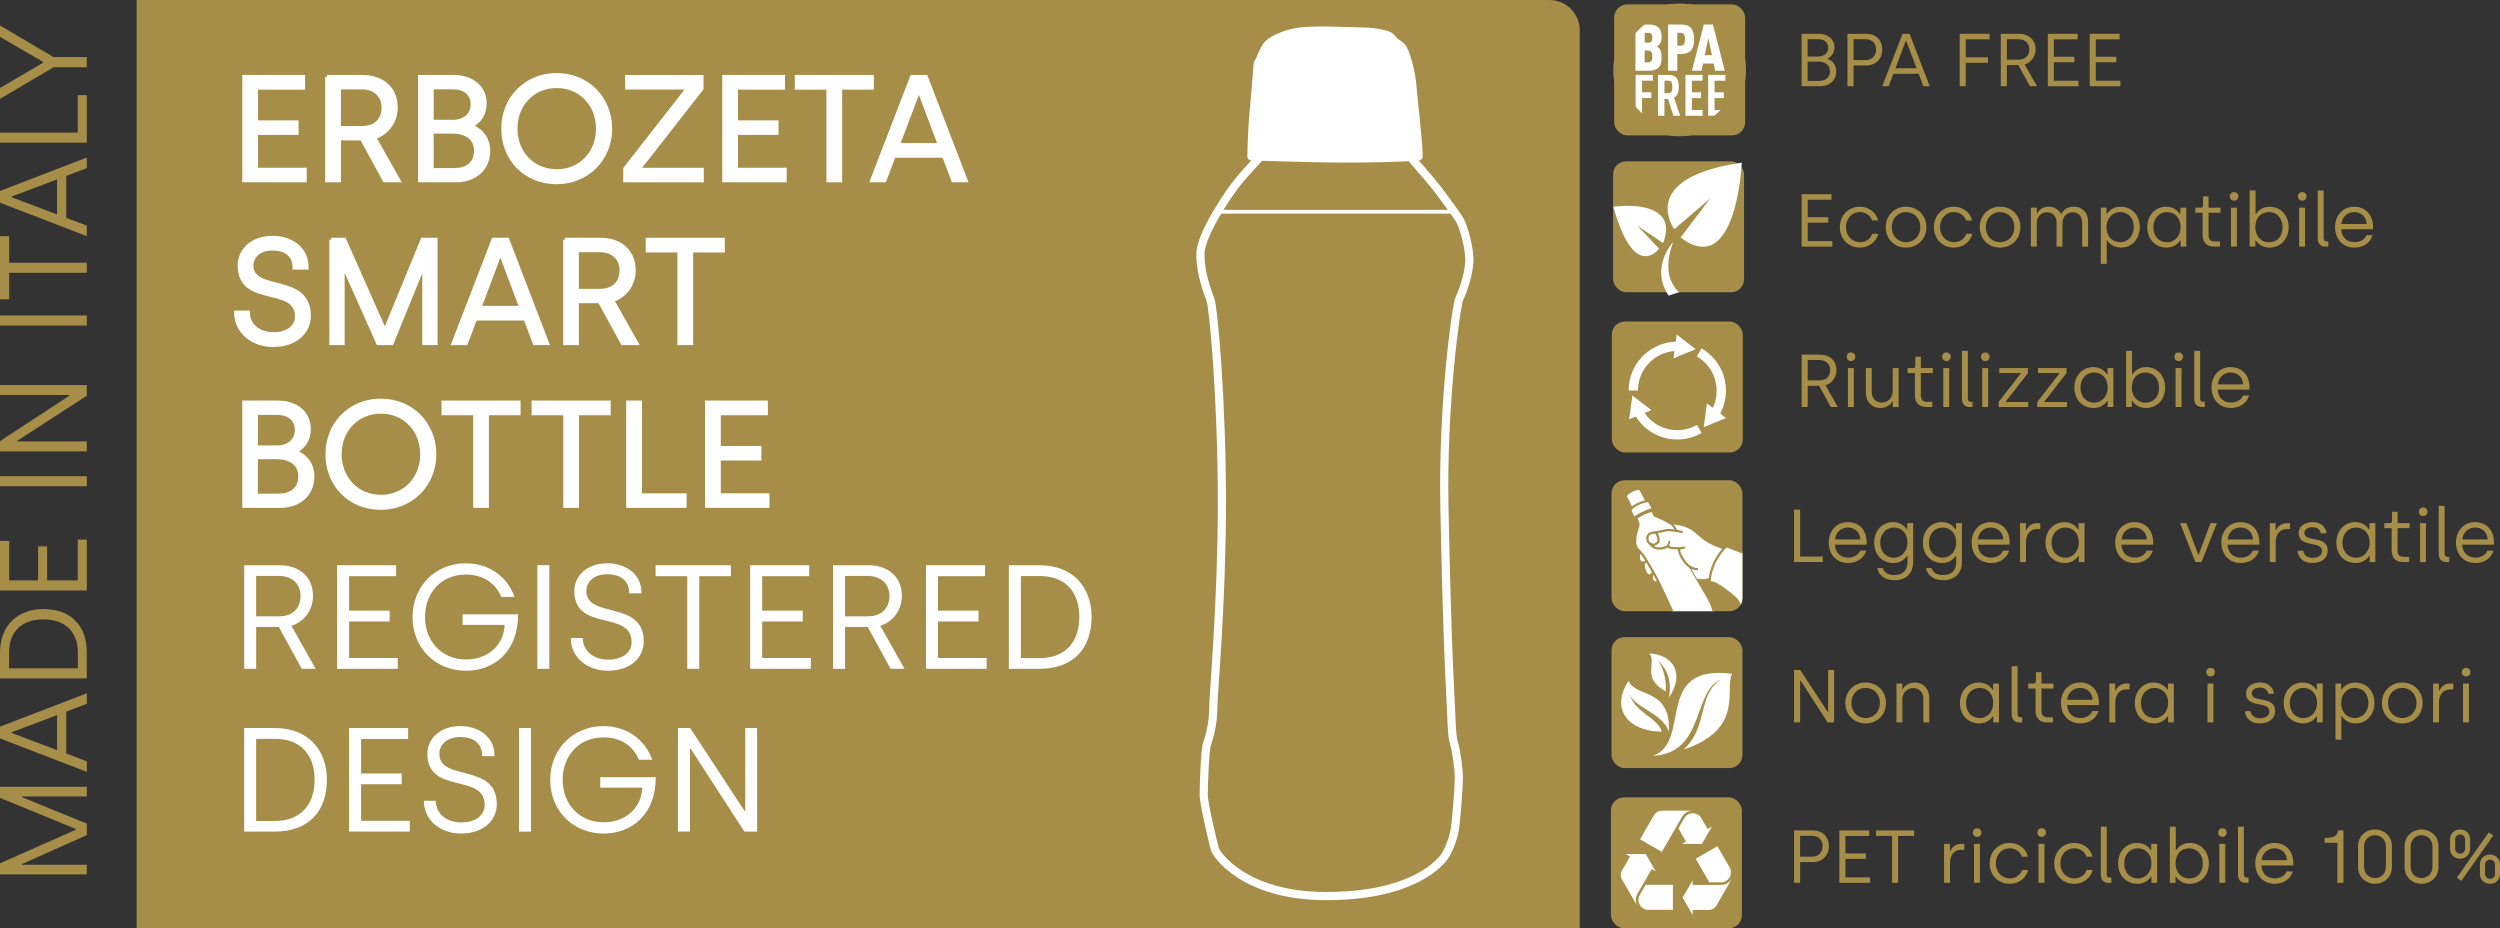 <?xml version="1.0" encoding="UTF-8"?>
<svg xmlns="http://www.w3.org/2000/svg" xmlns:xlink="http://www.w3.org/1999/xlink" id="Livello_2" data-name="Livello 2" viewBox="0 0 1335.77 496">
  <rect x="0" y="0" width="1335.77" height="496" fill="#333333" stroke="none"/>
  <defs>
    <style>
      .cls-1 {
        stroke-width: 4.8px;
      }

      .cls-1, .cls-2, .cls-3, .cls-4, .cls-5, .cls-6, .cls-7, .cls-8 {
        stroke-miterlimit: 10;
      }

      .cls-1, .cls-5, .cls-7, .cls-8 {
        stroke: #a68e49;
      }

      .cls-1, .cls-7, .cls-8 {
        fill: none;
      }

      .cls-2 {
        stroke-width: 4.36px;
      }

      .cls-2, .cls-3, .cls-4, .cls-6 {
        stroke: #fff;
      }

      .cls-2, .cls-9 {
        fill: #a68e49;
      }

      .cls-3 {
        stroke-width: 2.11px;
      }

      .cls-3, .cls-4, .cls-10, .cls-5, .cls-6 {
        fill: #fff;
      }

      .cls-4 {
        stroke-width: 2px;
      }

      .cls-5, .cls-6, .cls-7, .cls-8 {
        stroke-linecap: round;
      }

      .cls-5, .cls-8 {
        stroke-width: 1.21px;
      }

      .cls-6 {
        stroke-width: 2.05px;
      }

      .cls-7 {
        stroke-width: 1.03px;
      }

      .cls-11 {
        clip-path: url(#clippath);
      }
    </style>
    <clipPath id="clippath">
      <rect class="cls-9" x="861.03" y="256.6" width="69.97" height="69.97" rx="7" ry="7"></rect>
    </clipPath>
  </defs>
  <g id="Livello_2-2" data-name="Livello 2">
    <g>
      <path class="cls-9" d="M0,467.18v-5.9l40.49-17.96v-.4L0,426.3v-5.9h46.39v5.17H11.8v.4l34.59,14.12v6.1l-34.59,15.44v.4h34.59v5.17H0Z"></path>
      <path class="cls-9" d="M0,394.55v-6.3l46.39-17.83v5.63l-11,4.17v22.4l11,4.18v5.63L0,394.55ZM30.48,382.09l-24.25,9.15v.4l24.25,9.15v-18.69Z"></path>
      <path class="cls-9" d="M0,362.47v-13.78c0-14.71,9.68-23.26,23.19-23.26,14.38,0,23.19,8.55,23.19,23.26v13.78H0ZM41.62,348.69c0-11-6.76-17.76-18.42-17.76s-18.36,6.63-18.36,17.76v8.42h36.78v-8.42Z"></path>
      <path class="cls-9" d="M0,315.48v-26.44h4.9v21.07h15.44v-18.16h4.84v18.16h16.37v-21.8h4.84v27.17H0Z"></path>
      <path class="cls-9" d="M0,259.81v-5.37h46.39v5.37H0Z"></path>
      <path class="cls-9" d="M0,241.19v-5.5l37.04-24.25v-.4H0v-5.3h46.39v5.7l-37.04,23.99v.4h37.04v5.37H0Z"></path>
      <path class="cls-9" d="M0,173.92v-5.37h46.39v5.37H0Z"></path>
      <path class="cls-9" d="M4.9,145.75v14.18H0v-33.73h4.9v14.18h41.48v5.37H4.9Z"></path>
      <path class="cls-9" d="M0,108.31v-6.3l46.39-17.83v5.63l-11,4.17v22.4l11,4.18v5.63L0,108.31ZM30.48,95.85l-24.25,9.15v.4l24.25,9.15v-18.69Z"></path>
      <path class="cls-9" d="M0,76.23v-5.37h41.55v-20.01h4.84v25.38H0Z"></path>
      <path class="cls-9" d="M28.56,35.94L0,52.84v-5.83l23.06-13.52v-.4L0,19.7v-6.1l28.56,16.9h17.83v5.43h-17.83Z"></path>
    </g>
    <path class="cls-9" d="M73.02,0h754.81c8.96,0,16.23,7.27,16.23,16.23v479.77H73.02V0h0Z"></path>
    <g>
      <g>
        <path class="cls-2" d="M683.59,26.87s.37-2.82,3.98-3.7c4.63-1.13,14.36-2.39,24.08-2.39s28.73,1.52,30.27,4.13.66,8.91.66,8.91l2.65,1.74-.88,2.17-1.77,1.09v2.83l2.43.87v2.39l-3.09.87.22,6.52,5.52,3.04.66,2.17-5.52,2.17s.44,12.17,1.55,13.69c1.1,1.52,19.22,21.52,24.53,28.69,5.3,7.17,9.94,13.26,11.49,16.3,1.55,3.04,5.3,14.78,4.64,22.39-.66,7.61-3.76,15.65-5.3,18.91-1.55,3.26-9.06,55.65-7.95,111.51,1.1,55.86,2.43,87.38,3.09,98.47.66,11.09.66,23.48,1.99,27.39,1.33,3.91,2.65,14.35,2.65,18.69s-1.33,22.39-2.21,27.61c-.88,5.22-3.76,12.82-6.85,16.09-3.09,3.26-17.68,19.35-61.87,19.35s-58.78-22.61-59.44-25c-.66-2.39-5.97-24.13-5.97-29.13s.66-24.13,1.77-27.17c1.1-3.04,3.31-10.65,3.31-18.48s4.64-56.08,4.64-110.42-4.42-104.12-6.19-108.68c-1.77-4.56-5.3-14.13-5.3-24.13s14.58-32.17,20.99-39.78c6.41-7.61,19-20.43,19.67-22.39.66-1.96,1.1-13.69,1.1-13.69,0,0-5.86-.69-5.86-2.74s5.69-3.92,5.69-3.92l.57-9.89s-2.85-2.24-2.85-3.73,2.85-3.73,2.85-3.73l.05-9.02Z"></path>
        <line class="cls-6" x1="649.48" y1="113.15" x2="778.36" y2="113.15"></line>
      </g>
      <g>
        <path class="cls-3" d="M667.5,83.61c0,.57.41,1.04.96,1.06,5.38.18,31.74,1.02,46.32,1.14,15.6.13,34.63-.37,43.24-1.08.63-.05,1.1-.6,1.1-1.26-.04-7.02-2.97-32.56-3.48-38.73-.54-6.59-3.57-18.25-5.92-20.45-2.35-2.2-3.37-2.52-3.97-3.16-.6-.64-1.54-2.1-2.85-2.84-1.31-.73-6.85-2.47-14.4-2.56-7.55-.09-25.3-1.1-33.95,0-8.65,1.1-15.47,4.76-17.73,7.05-2.26,2.29-4.36,7.87-4.47,8.33-.11.46-1.39,1.74-1.49,3.11-1.35,19.76-3.03,29.63-3.35,49.39Z"></path>
        <g>
          <path class="cls-10" d="M730.54,32c-.13-4.32-3.36-7.83-7.19-7.83-1.72,0-3.36.71-4.63,1.98-1.48,1.5-2.32,3.67-2.29,5.95.09,7.62.17,13.47.26,19.19.1,6.55.19,12.96.28,21.69.04,4.34,3.47,7.87,7.63,7.87,1.98,0,3.85-.79,5.24-2.23,1.46-1.49,2.26-3.58,2.2-5.72-.25-8.89-.51-15.38-.79-22.06-.23-5.61-.47-11.37-.71-18.83Z"></path>
          <path class="cls-10" d="M703.26,24.17c-3.82,0-7.05,3.51-7.19,7.83-.24,7.57-.48,13.38-.71,19.07-.26,6.6-.53,13.04-.78,21.82-.06,2.14.74,4.23,2.2,5.72,1.39,1.44,3.26,2.23,5.24,2.23,4.16,0,7.59-3.53,7.63-7.87.1-9.12.19-15.69.29-22.56l.25-18.33c.03-2.28-.81-4.44-2.29-5.95-1.27-1.28-2.92-1.98-4.64-1.98Z"></path>
          <path class="cls-10" d="M684.17,25.94c-3.07,0-5.62,2.58-5.81,5.89-.44,7.5-.89,13.36-1.33,19.01-.56,7.31-1.1,14.23-1.54,23.91-.07,1.62.51,3.22,1.61,4.37,1.07,1.12,2.51,1.74,4.05,1.74,3.16,0,5.83-2.66,5.95-5.92.39-9.59.84-16.5,1.31-23.72.37-5.7.76-11.59,1.14-19.17.08-1.69-.51-3.33-1.61-4.48-1.01-1.06-2.35-1.63-3.78-1.63Z"></path>
          <path class="cls-10" d="M749.58,50.97c-.44-5.69-.9-11.58-1.33-19.14-.19-3.31-2.74-5.89-5.81-5.89-1.44,0-2.78.58-3.78,1.64-1.1,1.16-1.68,2.79-1.61,4.48.38,7.55.76,13.43,1.14,19.12.47,7.23.92,14.15,1.31,23.76.14,3.26,2.81,5.92,5.95,5.92,1.55,0,2.99-.62,4.07-1.74,1.09-1.15,1.68-2.74,1.61-4.37-.44-9.62-.97-16.5-1.53-23.78Z"></path>
        </g>
      </g>
    </g>
    <g>
      <path class="cls-4" d="M130.46,41.05h31.55v5.85h-25.14v18.42h21.67v5.77h-21.67v19.53h26.01v5.77h-32.42v-55.35Z"></path>
      <path class="cls-4" d="M174.74,41.05h18.74c11.31,0,18.03,6.64,18.03,16.37,0,8.14-5.3,14.15-11.54,15.97l12.97,23.01h-7.43l-12.26-22.38h-12.1v22.38h-6.4v-55.35ZM193.48,68.33c6.48,0,11.39-3.64,11.39-10.91,0-5.85-3.95-10.67-11.78-10.67h-11.94v21.59h12.33Z"></path>
      <path class="cls-4" d="M224.4,41.05h17.87c10.52,0,16.76,6.09,16.76,14.15,0,5.46-2.61,9.57-7.04,11.94v.47c3.72,1.27,8.93,5.22,8.93,13.05,0,9.96-7.75,15.74-17.08,15.74h-19.45v-55.35ZM242.03,65.01c6.25,0,10.44-3.72,10.44-9.33s-4.27-8.94-10.2-8.94h-11.54v18.27h11.31ZM242.74,90.79c6.56,0,11.54-3.16,11.54-10.28s-5.85-10.12-12.26-10.12h-11.31v20.4h12.02Z"></path>
      <path class="cls-4" d="M268.84,68.73c0-16.29,12.18-28.7,28.62-28.7s28.62,12.57,28.62,28.7-12.18,28.7-28.7,28.7-28.54-12.26-28.54-28.7ZM319.44,68.73c0-12.97-9.33-22.69-21.98-22.69s-21.98,9.73-21.98,22.69,9.33,22.69,21.98,22.69,21.98-9.57,21.98-22.69Z"></path>
      <path class="cls-4" d="M334,90.08l33.45-42.78v-.47h-32.42v-5.77h39.85v6.33l-33.45,42.78v.47h33.61v5.77h-41.04v-6.33Z"></path>
      <path class="cls-4" d="M386.9,41.05h31.55v5.85h-25.14v18.42h21.67v5.77h-21.67v19.53h26.01v5.77h-32.42v-55.35Z"></path>
      <path class="cls-4" d="M442.57,46.9h-16.92v-5.85h40.25v5.85h-16.92v49.5h-6.41v-49.5Z"></path>
      <path class="cls-4" d="M487.25,41.05h7.51l21.27,55.35h-6.72l-4.98-13.13h-26.73l-4.98,13.13h-6.72l21.35-55.35ZM502.11,77.43l-10.91-28.94h-.47l-10.91,28.94h22.3Z"></path>
      <path class="cls-4" d="M126.11,166.94h6.4c0,6.4,5.22,11.54,13.6,11.54,7.27,0,12.49-3.56,12.49-9.33,0-17.32-30.6-5.22-30.6-27.36,0-7.91,6.56-14.79,17.71-14.79,8.38,0,18.19,4.59,18.19,16.05h-6.56c0-6.33-4.19-10.2-11.7-10.2s-11.23,4.35-11.23,8.94c0,15.1,30.68,4.59,30.68,26.96,0,8.7-7.12,15.66-19.21,15.66-10.99,0-19.77-7.2-19.77-17.47Z"></path>
      <path class="cls-4" d="M176.95,128.04h7.04l21.43,48.31h.47l19.85-48.31h7.04v55.35h-6.17v-41.27h-.47l-16.84,41.27h-7.27l-18.42-41.27h-.47v41.27h-6.17v-55.35Z"></path>
      <path class="cls-4" d="M263.62,128.04h7.51l21.27,55.35h-6.72l-4.98-13.13h-26.73l-4.98,13.13h-6.72l21.35-55.35ZM278.48,164.41l-10.91-28.94h-.47l-10.91,28.94h22.3Z"></path>
      <path class="cls-4" d="M301.89,128.04h18.74c11.31,0,18.03,6.64,18.03,16.37,0,8.14-5.3,14.15-11.54,15.97l12.97,23.01h-7.43l-12.26-22.38h-12.1v22.38h-6.4v-55.35ZM320.63,155.32c6.48,0,11.39-3.64,11.39-10.91,0-5.85-3.95-10.67-11.78-10.67h-11.94v21.59h12.33Z"></path>
      <path class="cls-4" d="M362.94,133.89h-16.92v-5.85h40.25v5.85h-16.92v49.5h-6.41v-49.5Z"></path>
      <path class="cls-4" d="M130.46,215.02h17.87c10.52,0,16.76,6.09,16.76,14.15,0,5.46-2.61,9.57-7.04,11.94v.47c3.72,1.27,8.93,5.22,8.93,13.05,0,9.96-7.75,15.74-17.08,15.74h-19.45v-55.35ZM148.09,238.98c6.25,0,10.44-3.72,10.44-9.33s-4.27-8.94-10.2-8.94h-11.54v18.27h11.31ZM148.8,264.76c6.56,0,11.54-3.16,11.54-10.28s-5.85-10.12-12.26-10.12h-11.31v20.4h12.02Z"></path>
      <path class="cls-4" d="M174.9,242.7c0-16.29,12.18-28.7,28.62-28.7s28.62,12.57,28.62,28.7-12.18,28.7-28.7,28.7-28.54-12.26-28.54-28.7ZM225.5,242.7c0-12.97-9.33-22.69-21.98-22.69s-21.98,9.73-21.98,22.69,9.33,22.69,21.98,22.69,21.98-9.57,21.98-22.69Z"></path>
      <path class="cls-4" d="M253.81,220.87h-16.92v-5.85h40.25v5.85h-16.92v49.5h-6.41v-49.5Z"></path>
      <path class="cls-4" d="M301.97,220.87h-16.92v-5.85h40.25v5.85h-16.92v49.5h-6.41v-49.5Z"></path>
      <path class="cls-4" d="M335.58,215.02h6.4v49.58h23.88v5.77h-30.28v-55.35Z"></path>
      <path class="cls-4" d="M377.72,215.02h31.55v5.85h-25.14v18.42h21.67v5.77h-21.67v19.53h26.01v5.77h-32.42v-55.35Z"></path>
      <path class="cls-10" d="M130.46,302.01h18.74c11.31,0,18.03,6.64,18.03,16.37,0,8.14-5.3,14.15-11.54,15.97l12.97,23.01h-7.43l-12.26-22.38h-12.1v22.38h-6.4v-55.35ZM149.19,329.29c6.48,0,11.39-3.64,11.39-10.91,0-5.85-3.95-10.67-11.78-10.67h-11.94v21.59h12.33Z"></path>
      <path class="cls-10" d="M180.11,302.01h31.55v5.85h-25.14v18.42h21.67v5.77h-21.67v19.53h26.01v5.77h-32.42v-55.35Z"></path>
      <path class="cls-10" d="M220.44,329.68c0-16.29,12.02-28.7,28.47-28.7,12.73,0,22.38,7.51,26.01,17.95h-7.12c-2.93-7.2-9.57-11.94-18.9-11.94-13.05,0-21.82,9.73-21.82,22.69s8.93,22.69,21.98,22.69c11.31,0,20.16-7.43,20.56-18.5h-22.46v-5.61h29.65c.08,20-12.89,30.13-27.83,30.13-16.45,0-28.54-12.26-28.54-28.7Z"></path>
      <path class="cls-10" d="M287.11,302.01h6.4v55.35h-6.4v-55.35Z"></path>
      <path class="cls-10" d="M304.98,340.91h6.4c0,6.4,5.22,11.54,13.6,11.54,7.27,0,12.49-3.56,12.49-9.33,0-17.32-30.6-5.22-30.6-27.36,0-7.91,6.56-14.79,17.71-14.79,8.38,0,18.19,4.59,18.19,16.05h-6.56c0-6.33-4.19-10.2-11.7-10.2s-11.23,4.35-11.23,8.94c0,15.1,30.68,4.59,30.68,26.96,0,8.7-7.12,15.66-19.21,15.66-10.99,0-19.77-7.2-19.77-17.47Z"></path>
      <path class="cls-10" d="M367.21,307.86h-16.92v-5.85h40.25v5.85h-16.92v49.5h-6.41v-49.5Z"></path>
      <path class="cls-10" d="M400.82,302.01h31.55v5.85h-25.14v18.42h21.67v5.77h-21.67v19.53h26.01v5.77h-32.42v-55.35Z"></path>
      <path class="cls-10" d="M445.1,302.01h18.74c11.31,0,18.03,6.64,18.03,16.37,0,8.14-5.3,14.15-11.54,15.97l12.97,23.01h-7.43l-12.26-22.38h-12.1v22.38h-6.4v-55.35ZM463.84,329.29c6.48,0,11.39-3.64,11.39-10.91,0-5.85-3.95-10.67-11.78-10.67h-11.94v21.59h12.33Z"></path>
      <path class="cls-10" d="M494.76,302.01h31.55v5.85h-25.14v18.42h21.67v5.77h-21.67v19.53h26.01v5.77h-32.42v-55.35Z"></path>
      <path class="cls-10" d="M539.04,302.01h16.45c17.55,0,27.75,11.54,27.75,27.67,0,17.16-10.2,27.67-27.75,27.67h-16.45v-55.35ZM555.49,351.66c13.13,0,21.19-8.06,21.19-21.98s-7.91-21.9-21.19-21.9h-10.04v43.88h10.04Z"></path>
      <path class="cls-10" d="M130.46,388.99h16.45c17.55,0,27.75,11.54,27.75,27.67,0,17.16-10.2,27.67-27.75,27.67h-16.45v-55.35ZM146.9,438.65c13.13,0,21.19-8.07,21.19-21.98s-7.91-21.9-21.19-21.9h-10.04v43.88h10.04Z"></path>
      <path class="cls-10" d="M186.52,388.99h31.55v5.85h-25.14v18.42h21.67v5.77h-21.67v19.53h26.01v5.77h-32.42v-55.35Z"></path>
      <path class="cls-10" d="M226.46,427.89h6.4c0,6.4,5.22,11.54,13.6,11.54,7.27,0,12.49-3.56,12.49-9.33,0-17.32-30.6-5.22-30.6-27.36,0-7.91,6.56-14.79,17.71-14.79,8.38,0,18.19,4.59,18.19,16.05h-6.56c0-6.33-4.19-10.2-11.7-10.2s-11.23,4.35-11.23,8.94c0,15.1,30.68,4.59,30.68,26.96,0,8.7-7.12,15.66-19.21,15.66-10.99,0-19.77-7.2-19.77-17.47Z"></path>
      <path class="cls-10" d="M277.3,388.99h6.4v55.35h-6.4v-55.35Z"></path>
      <path class="cls-10" d="M293.99,416.67c0-16.29,12.02-28.7,28.47-28.7,12.73,0,22.38,7.51,26.01,17.95h-7.12c-2.93-7.2-9.57-11.94-18.9-11.94-13.05,0-21.82,9.73-21.82,22.69s8.93,22.69,21.98,22.69c11.31,0,20.16-7.43,20.56-18.5h-22.46v-5.61h29.65c.08,20-12.89,30.13-27.83,30.13-16.45,0-28.54-12.26-28.54-28.7Z"></path>
      <path class="cls-10" d="M362.23,388.99h6.56l28.94,44.2h.47v-44.2h6.33v55.35h-6.8l-28.62-44.2h-.47v44.2h-6.4v-55.35Z"></path>
    </g>
    <g>
      <rect class="cls-9" x="861.9" y="86.19" width="69.97" height="69.97" rx="7" ry="7"></rect>
      <path class="cls-10" d="M891.54,157.94c-10.14-15.22,2.43-28.59,2.43-28.59-7.3,19.37,3.25,26.75,3.25,26.75l-5.68,1.85ZM913.86,105.96l-15.93,20.94c29.96,22.7,32.72-39.99,32.72-39.99-56.4,8.2-36.05,35.51-36.05,35.51l19.26-16.46ZM874.84,120.59l13.77,9.28c9.43-24.66-26.56-19.41-26.56-19.41,11.23,40.51,24.4,22.38,24.4,22.38l-11.61-12.25Z"></path>
    </g>
    <g>
      <rect class="cls-9" x="861.21" y="171.8" width="69.97" height="69.97" rx="7" ry="7"></rect>
      <g>
        <path class="cls-10" d="M904.14,228.27c-9.37,3.84-19.93.43-25.42-7.62l3.63-1.49-10.16-7.85-1.72,12.72,3.56-1.46c6.6,10.58,20.09,15.2,32,10.31,1.11-.45,2.18-.99,3.2-1.59l-2.54-4.29c-.82.48-1.68.9-2.56,1.26Z"></path>
        <path class="cls-10" d="M909.03,192.07c8.01,6.19,10.33,17.05,6.11,25.83l-3.1-2.4-1.72,12.72,11.88-4.87-3.05-2.35c5.86-11.01,3.12-24.99-7.07-32.87-.95-.73-1.94-1.39-2.98-1.98l-2.44,4.34c.82.47,1.62,1,2.38,1.59Z"></path>
        <path class="cls-10" d="M875.36,205.77c1.36-10.03,9.6-17.48,19.32-18.2l-.53,3.89,11.88-4.87-10.16-7.85-.51,3.81c-12.46.43-23.21,9.79-24.93,22.56-.16,1.19-.23,2.38-.23,3.57l4.98-.05c0-.95.06-1.9.19-2.85Z"></path>
      </g>
    </g>
    <g>
      <rect class="cls-9" x="862.47" y="2.36" width="69.97" height="69.97" rx="7" ry="7"></rect>
      <g>
        <g>
          <path class="cls-10" d="M886.11,36.16c-1.04,1.07-2.67,1.63-5.13,1.63h-7.14V13.1h7.14c2.46,0,4.09.56,5.17,1.6,1.18,1.14,1.63,2.43,1.63,5.13,0,1.77-.31,3.12-1.35,4.16-.31.31-.66.59-1.14.83.45.24.87.55,1.14.87,1.04,1.07,1.35,2.43,1.35,4.85,0,2.84-.42,4.33-1.67,5.62ZM880.39,17.54h-1.63v5.27h1.63c1.91,0,2.46-.83,2.46-2.64s-.52-2.64-2.46-2.64ZM880.32,26.97h-1.56v6.38h1.56c1.98,0,2.53-.94,2.53-3.19s-.62-3.19-2.53-3.19Z"></path>
          <path class="cls-10" d="M898.24,28.85h-2.05v8.95h-4.92V13.1h6.97c5.34,0,6.93,3.05,6.93,7.87s-1.59,7.87-6.93,7.87ZM898.1,17.54h-1.91v6.87h1.91c2.08,0,2.15-1.87,2.15-3.43s-.07-3.43-2.15-3.43Z"></path>
          <path class="cls-10" d="M916.44,37.79l-.8-3.85h-5.69l-.8,3.85h-5.13l6.34-24.69h4.86l6.34,24.69h-5.13ZM912.8,20.35l-1.91,9.15h3.81l-1.91-9.15Z"></path>
          <path class="cls-10" d="M877.36,43.11v6.19h4.94v3.1h-4.94v9.44h-3.43v-21.83h9.17v3.1h-5.74Z"></path>
          <path class="cls-10" d="M894.1,61.85l-2.85-8.95h-1.93v8.95h-3.43v-21.83h5.52c3.99,0,5.58,1.93,5.58,6.44,0,2.7-.55,4.63-2.54,5.7l3.25,9.69h-3.59ZM891.44,43.11h-2.12v6.68h2.12c1.84,0,2.12-1.53,2.12-3.34s-.28-3.34-2.12-3.34Z"></path>
          <path class="cls-10" d="M900.54,61.85v-21.83h9.17v3.1h-5.74v6.19h4.94v3.1h-4.94v6.35h5.74v3.1h-9.17Z"></path>
          <path class="cls-10" d="M912.68,61.85v-21.83h9.17v3.1h-5.74v6.19h4.94v3.1h-4.94v6.35h5.74v3.1h-9.17Z"></path>
        </g>
        <circle class="cls-1" cx="897.45" cy="37.35" r="33.05"></circle>
      </g>
    </g>
    <g>
      <path class="cls-9" d="M962.64,18.07h9.04c5.32,0,8.48,3.08,8.48,7.16,0,2.76-1.32,4.84-3.56,6.04v.24c1.88.64,4.52,2.64,4.52,6.6,0,5.04-3.92,7.96-8.64,7.96h-9.84v-28ZM971.56,30.19c3.16,0,5.28-1.88,5.28-4.72s-2.16-4.52-5.16-4.52h-5.84v9.24h5.72ZM971.92,43.23c3.32,0,5.84-1.6,5.84-5.2s-2.96-5.12-6.2-5.12h-5.72v10.32h6.08Z"></path>
      <path class="cls-9" d="M987.12,18.07h10.04c5.08,0,8.56,3.32,8.56,8.4s-3.64,8.52-8.56,8.52h-6.8v11.08h-3.24v-28ZM996.88,32.11c3.36,0,5.52-2.4,5.52-5.64s-2.16-5.52-5.52-5.52h-6.52v11.16h6.52Z"></path>
      <path class="cls-9" d="M1016.52,18.07h3.8l10.76,28h-3.4l-2.52-6.64h-13.52l-2.52,6.64h-3.4l10.8-28ZM1024.04,36.47l-5.52-14.64h-.24l-5.52,14.64h11.28Z"></path>
      <path class="cls-9" d="M1047.08,18.07h15.96v2.96h-12.72v9.6h11.88v2.92h-11.88v12.52h-3.24v-28Z"></path>
      <path class="cls-9" d="M1069.04,18.07h9.48c5.72,0,9.12,3.36,9.12,8.28,0,4.12-2.68,7.16-5.84,8.08l6.56,11.64h-3.76l-6.2-11.32h-6.12v11.32h-3.24v-28ZM1078.52,31.87c3.28,0,5.76-1.84,5.76-5.52,0-2.96-2-5.4-5.96-5.4h-6.04v10.92h6.24Z"></path>
      <path class="cls-9" d="M1094.16,18.07h15.96v2.96h-12.72v9.32h10.96v2.92h-10.96v9.88h13.16v2.92h-16.4v-28Z"></path>
      <path class="cls-9" d="M1116.56,18.07h15.96v2.96h-12.72v9.32h10.96v2.92h-10.96v9.88h13.16v2.92h-16.4v-28Z"></path>
      <path class="cls-9" d="M962.64,103.77h15.96v2.96h-12.72v9.32h10.96v2.92h-10.96v9.88h13.16v2.92h-16.4v-28Z"></path>
      <path class="cls-9" d="M983.04,121.37c0-6.16,4.52-10.92,10.64-10.92,4.52,0,8.72,2.72,9.84,7.36h-3.28c-.84-2.72-3.48-4.48-6.48-4.48-4.44,0-7.44,3.52-7.44,8.04s3.16,8.04,7.52,8.04c3,0,5.68-1.76,6.48-4.48h3.24c-1.08,4.64-5.32,7.36-9.84,7.36-6.28,0-10.68-4.76-10.68-10.92Z"></path>
      <path class="cls-9" d="M1007.56,121.37c0-6.28,4.68-10.92,10.88-10.92s10.84,4.68,10.84,10.92-4.64,10.92-10.88,10.92-10.84-4.6-10.84-10.92ZM1026.04,121.37c0-4.6-3.16-8.04-7.64-8.04s-7.6,3.48-7.6,8.04,3.16,8.04,7.6,8.04,7.64-3.4,7.64-8.04Z"></path>
      <path class="cls-9" d="M1033.28,121.37c0-6.16,4.52-10.92,10.64-10.92,4.52,0,8.72,2.72,9.84,7.36h-3.28c-.84-2.72-3.48-4.48-6.48-4.48-4.44,0-7.44,3.52-7.44,8.04s3.16,8.04,7.52,8.04c3,0,5.68-1.76,6.48-4.48h3.24c-1.08,4.64-5.32,7.36-9.84,7.36-6.28,0-10.68-4.76-10.68-10.92Z"></path>
      <path class="cls-9" d="M1057.8,121.37c0-6.28,4.68-10.92,10.88-10.92s10.84,4.68,10.84,10.92-4.64,10.92-10.88,10.92-10.84-4.6-10.84-10.92ZM1076.28,121.37c0-4.6-3.16-8.04-7.64-8.04s-7.6,3.48-7.6,8.04,3.16,8.04,7.6,8.04,7.64-3.4,7.64-8.04Z"></path>
      <path class="cls-9" d="M1085.12,110.97h3.16v3h.24c1-1.92,3-3.52,6.08-3.52s5.4,1.52,6.56,3.8h.28c1.4-2.68,3.68-3.8,6.6-3.8,4.64,0,7.64,3.28,7.64,7.84v13.48h-3.16v-12.44c0-3.92-1.96-5.92-5.04-5.92-2.92,0-5.48,2.08-5.48,5.96v12.4h-3.16v-13.04c0-3.32-2.24-5.32-5.16-5.32s-5.4,2.32-5.4,5.84v12.52h-3.16v-20.8Z"></path>
      <path class="cls-9" d="M1122.48,110.97h3.04v3.28h.24c.52-.76,2.68-3.8,7.2-3.8,6.12,0,10.36,4.52,10.36,10.88s-4.24,10.96-10.12,10.96c-4.36,0-6.68-2.8-7.32-3.88h-.24v12.56h-3.16v-30ZM1140.08,121.33c0-4.88-2.96-8.04-7.32-8.04s-7.24,3.68-7.24,8.04c0,5.12,3.2,8.08,7.32,8.08s7.24-3.36,7.24-8.08Z"></path>
      <path class="cls-9" d="M1147.32,121.41c0-6.4,4.24-10.96,10.12-10.96,4.36,0,6.68,2.8,7.32,3.88h.24v-3.36h3.16v20.8h-3.04v-3.28h-.24c-.52.76-2.68,3.8-7.2,3.8-6.12,0-10.36-4.52-10.36-10.88ZM1165.12,121.41c0-5.12-3.2-8.08-7.32-8.08s-7.24,3.36-7.24,8.08,2.96,8.04,7.32,8.04,7.24-3.68,7.24-8.04Z"></path>
      <path class="cls-9" d="M1176.88,125.49v-11.84h-3.92v-2.68h3.12c.56,0,1-.36,1-1.04v-5h2.96v6.04h6.4v2.68h-6.4v11.8c0,2.24.84,3.56,3.24,3.56h2.88v2.76h-3.08c-3.84,0-6.2-2.08-6.2-6.28Z"></path>
      <path class="cls-9" d="M1191.4,104.89c0-1.28.96-2.28,2.28-2.28s2.32,1,2.32,2.28-.96,2.32-2.32,2.32-2.28-1-2.28-2.32ZM1192.04,110.97h3.16v20.8h-3.16v-20.8Z"></path>
      <path class="cls-9" d="M1205.28,128.49h-.24v3.28h-3.04v-30h3.16v12.56h.24c.64-1.08,2.96-3.88,7.32-3.88,5.88,0,10.12,4.56,10.12,10.96s-4.24,10.88-10.36,10.88c-4.52,0-6.68-3.04-7.2-3.8ZM1219.6,121.41c0-4.72-2.96-8.08-7.24-8.08s-7.32,2.96-7.32,8.08c0,4.36,2.72,8.04,7.24,8.04s7.32-3.16,7.32-8.04Z"></path>
      <path class="cls-9" d="M1227.8,104.89c0-1.28.96-2.28,2.28-2.28s2.32,1,2.32,2.28-.96,2.32-2.32,2.32-2.28-1-2.28-2.32ZM1228.44,110.97h3.16v20.8h-3.16v-20.8Z"></path>
      <path class="cls-9" d="M1238.4,127.33v-25.56h3.16v25.56c0,1.04.52,1.64,1.52,1.64h.96v2.8h-1.52c-2.6,0-4.12-1.6-4.12-4.44Z"></path>
      <path class="cls-9" d="M1247.64,121.37c0-6.64,4.52-10.92,10.2-10.92,6.32,0,10.08,4.64,10.08,10.64v1.4h-16.96c.16,4.16,2.84,6.92,7.12,6.92,2.76,0,5.4-1.32,6.36-3.76h3.28c-1.16,3.88-4.8,6.64-9.68,6.64-6.36,0-10.4-4.68-10.4-10.92ZM1264.56,119.69c-.28-4.16-3.2-6.36-6.72-6.36s-6.48,2.52-6.8,6.36h13.52Z"></path>
      <path class="cls-9" d="M962.64,189.47h9.48c5.72,0,9.12,3.36,9.12,8.28,0,4.12-2.68,7.16-5.84,8.08l6.56,11.64h-3.76l-6.2-11.32h-6.12v11.32h-3.24v-28ZM972.12,203.26c3.28,0,5.76-1.84,5.76-5.52,0-2.96-2-5.4-5.96-5.4h-6.04v10.92h6.24Z"></path>
      <path class="cls-9" d="M986.72,190.59c0-1.28.96-2.28,2.28-2.28s2.32,1,2.32,2.28-.96,2.32-2.32,2.32-2.28-1-2.28-2.32ZM987.36,196.66h3.16v20.8h-3.16v-20.8Z"></path>
      <path class="cls-9" d="M996.92,209.74v-13.08h3.16v12.96c0,3.32,2.44,5.48,5.36,5.48,3.28,0,5.84-2.52,5.84-5.96v-12.48h3.16v20.8h-3.16v-3.04h-.24c-.88,1.88-3.12,3.56-6.36,3.56-4.84,0-7.76-3.64-7.76-8.24Z"></path>
      <path class="cls-9" d="M1023.16,211.18v-11.84h-3.92v-2.68h3.12c.56,0,1-.36,1-1.04v-5h2.96v6.04h6.4v2.68h-6.4v11.8c0,2.24.84,3.56,3.24,3.56h2.88v2.76h-3.08c-3.84,0-6.2-2.08-6.2-6.28Z"></path>
      <path class="cls-9" d="M1037.68,190.59c0-1.28.96-2.28,2.28-2.28s2.32,1,2.32,2.28-.96,2.32-2.32,2.32-2.28-1-2.28-2.32ZM1038.32,196.66h3.16v20.8h-3.16v-20.8Z"></path>
      <path class="cls-9" d="M1048.28,213.02v-25.56h3.16v25.56c0,1.04.52,1.64,1.52,1.64h.96v2.8h-1.52c-2.6,0-4.12-1.6-4.12-4.44Z"></path>
      <path class="cls-9" d="M1058.48,190.59c0-1.28.96-2.28,2.28-2.28s2.32,1,2.32,2.28-.96,2.32-2.32,2.32-2.28-1-2.28-2.32ZM1059.12,196.66h3.16v20.8h-3.16v-20.8Z"></path>
      <path class="cls-9" d="M1067.88,214.78l11.8-15.2v-.24h-11.44v-2.68h15.28v2.68l-11.8,15.2v.24h12v2.68h-15.84v-2.68Z"></path>
      <path class="cls-9" d="M1088.52,214.78l11.8-15.2v-.24h-11.44v-2.68h15.28v2.68l-11.8,15.2v.24h12v2.68h-15.84v-2.68Z"></path>
      <path class="cls-9" d="M1108.36,207.1c0-6.4,4.24-10.96,10.12-10.96,4.36,0,6.68,2.8,7.32,3.88h.24v-3.36h3.16v20.8h-3.04v-3.28h-.24c-.52.76-2.68,3.8-7.2,3.8-6.12,0-10.36-4.52-10.36-10.88ZM1126.16,207.1c0-5.12-3.2-8.08-7.32-8.08s-7.24,3.36-7.24,8.08,2.96,8.04,7.32,8.04,7.24-3.68,7.24-8.04Z"></path>
      <path class="cls-9" d="M1139.28,214.18h-.24v3.28h-3.04v-30h3.16v12.56h.24c.64-1.08,2.96-3.88,7.32-3.88,5.88,0,10.12,4.56,10.12,10.96s-4.24,10.88-10.36,10.88c-4.52,0-6.68-3.04-7.2-3.8ZM1153.6,207.1c0-4.72-2.96-8.08-7.24-8.08s-7.32,2.96-7.32,8.08c0,4.36,2.72,8.04,7.24,8.04s7.32-3.16,7.32-8.04Z"></path>
      <path class="cls-9" d="M1161.8,190.59c0-1.28.96-2.28,2.28-2.28s2.32,1,2.32,2.28-.96,2.32-2.32,2.32-2.28-1-2.28-2.32ZM1162.44,196.66h3.16v20.8h-3.16v-20.8Z"></path>
      <path class="cls-9" d="M1172.4,213.02v-25.56h3.16v25.56c0,1.04.52,1.64,1.52,1.64h.96v2.8h-1.52c-2.6,0-4.12-1.6-4.12-4.44Z"></path>
      <path class="cls-9" d="M1181.64,207.06c0-6.64,4.52-10.92,10.2-10.92,6.32,0,10.08,4.64,10.08,10.64v1.4h-16.96c.16,4.16,2.84,6.92,7.12,6.92,2.76,0,5.4-1.32,6.36-3.76h3.28c-1.16,3.88-4.8,6.64-9.68,6.64-6.36,0-10.4-4.68-10.4-10.92ZM1198.56,205.38c-.28-4.16-3.2-6.36-6.72-6.36s-6.48,2.52-6.8,6.36h13.52Z"></path>
    </g>
    <g>
      <rect class="cls-9" x="861.03" y="256.6" width="69.97" height="69.97" rx="7" ry="7"></rect>
      <g class="cls-11">
        <g>
          <g>
            <path class="cls-10" d="M868.57,265.13s1.15-1.98,3.31-2.85c2.17-.88,4.41-1,4.41-1l3.44,6.44,1.36.34,1.69,3.09.84,2.09.04,1.42.76,1.22,4.02,1.49,3.15,1.71.75.61,5.13.45,4.6,1.47,2.41,1.36s3.4,2.91,5.14,4.22c1.74,1.31,2.51,2.11,5.34,3.32,2.83,1.21,6.16,2.61,6.16,2.61l1.03-1.19s4.99,1.51,8.89,3.28c3.9,1.77,8.69,4.13,8.69,4.13l-6.46,27.39s-2.2-.74-3.67-3.69c-1.47-2.96-3.97-5-6.76-7.05-2.8-2.05-6.47-4.34-7.34-4.57-.87-.23-2.17-.3-2.17-.3l.14-1.65s-1.86.87-2.91.73c-1.05-.14-3.48-.35-3.48-.35,0,0,2.33,3.87,3.54,5.99s3.72,6.61,4.19,8.11,1.1,3.91.52,5.33c-.58,1.42-2.51,4.85-6.29,6.69-3.78,1.84-7.17,2.59-9.52.8-2.35-1.79-4.08-3.24-4.81-6.07-.73-2.83-1.6-4.93-3.02-7.95-1.42-3.03-5.11-11.23-5.48-11.57s-.82,0-1.39-.04c-.57-.04-2.04-.77-2.16-1.27s-.09-1.31-.09-1.97-.06-1.03-.06-1.03c0,0-.39.76-1.19.62s-2.1-.57-2.57-2.68c-.48-2.11-.58-4.14-.58-4.14,0,0-1.76.54-2.14-.88s-.37-2.55-.29-3.2.52-1.91.25-2.16-1.94-1.82-2.11-2.96c-.17-1.14-.1-2.72-.09-3.18s.46-4.28.99-5.32c.53-1.04.85-2.45.64-3.1-.21-.65-.56-1.53-.68-1.8s-.67.1-.99-.05-2.19-3.59-2.35-4.25c-.33-1.29.17-2.27.4-2.37s-3.22-6.28-3.22-6.28Z"></path>
            <path class="cls-8" d="M871.86,271.56l-3.29-6.43s.42-1.4,2.89-2.65c2.47-1.24,4.02-1.58,4.84-1.21.78,1.2,3.44,6.44,3.44,6.44"></path>
            <path class="cls-8" d="M873.2,277.28s-.59-.81,4.56-3.26c5.15-2.44,5.63-1.7,5.63-1.7l-2.14-4.12s-.59-.59-1.05-.54c-.46.05-3.14.65-5.44,1.86-2.3,1.21-3.13,2.12-3.38,2.5s-.26.8-.15,1.09,1.97,4.17,1.97,4.17Z"></path>
            <path class="cls-8" d="M874.25,277.02s1.21,2.51,1.22,3.19-1.71,5.81-1.68,6.96c.03,1.15-.02,1.59-.02,1.59,0,0-.32.19-.2.68s.21,2.74,1.49,4.06c1.28,1.31,2.22,2.34,2.78,3.1s5.73,8.96,8.86,15.56c3.13,6.6,7.23,15.17,7.38,15.98.15.81.66,3.47,2.09,5.6,1.43,2.12,6.02,6.56,13.13,2.09,7.11-4.47,7.04-8.1,5.33-12.41-1.72-4.32-8.31-14.58-11.52-20.42"></path>
            <path class="cls-10" d="M893.01,279.56s.6-.08,2.13.17c1.53.25,4.78.81,5.85,1.42,1.08.61,2.35.9,3.79,2.01,1.45,1.11,2.92,2.17,4.14,3.43,1.22,1.26,2.43,2.06,3.84,2.92,1.41.86,7.5,3.25,7.5,3.25l.87.37,1.42-1.19,5.5,2.07s-.68,8.34-2.1,11.86c-1.41,3.52-4.63,9.05-4.63,9.05,0,0-4.29-2.72-5.3-3.17-1-.46-2.68-.61-2.68-.61l.14-1.65-6.7-.04-3.67-6.44s-2.32-1.47-3.69-3.82c-1.37-2.35-2.3-4.58-2.28-5.21.03-.63-.49-1.02-.49-1.02l-2.38-.13-2.33-.06-.71-.25h-.57s-3.66.95-4.66.95c-1,0-3.62-.32-5.01-.96-1.39-.63-1.79-.7-2.14-1.58-.35-.88-.76-1.6-.33-2.59.43-.99-.1-2.73,2.22-3.12,2.33-.39,1.88-.25,3.87-.68s5.63-.73,7.23-.64c1.6.09,3.97.38,3.97.38,0,0-.76-2.02-1.25-2.67-.49-.65-1.56-2.03-1.56-2.03Z"></path>
            <path class="cls-8" d="M883,272.99s.8,2.28,1.19,2.5,3.46,1.51,4.65,2.05c1.19.55,3.15,1.85,3.44,1.85s.66.33.79.51c.03.04.11.12.22.23.33.32.94.88,1.28,1.45.45.76,1.02,1.98,1.02,1.98"></path>
            <path class="cls-8" d="M883.4,273.56s.37-.36.26-.72-2.24.32-5.16,1.52c-2.92,1.21-4.83,2.76-5.08,3.3s1.02.36,1.02.36"></path>
            <path class="cls-8" d="M899.77,292.6c-1.33.31-2.6.52-3.96.31-.76-.12-1.54-.02-2.3-.05-.77-.02-1.69-.47-2.25-1-1.83,1.02-4.05,1.43-6.12,1.07-1.06-.18-1.99-.68-2.85-1.57-.75-.77-1.09-1.56-1.29-2.62"></path>
            <path class="cls-8" d="M883.22,284.83c2.59-.54,7.89-1.68,7.89-1.68,0,0,5.02.36,7.43,1.1"></path>
            <path class="cls-8" d="M892.28,279.4c4.22.39,8.52,1.09,12.05,3.44,2.38,1.58,4.34,3.73,6.67,5.39,2.67,1.9,5.76,3.11,8.83,4.26.44.17.78.28,1.24.39"></path>
            <path class="cls-8" d="M897.13,293.25c-.01,1.5.46,2.74,1.21,4.09.91,1.65,1.93,3.27,3.32,4.54,1.39,1.28,3.19,2.18,5.08,2.16"></path>
            <path class="cls-8" d="M907.37,309.78c1.98.58,4.1.14,6.11-.31"></path>
            <path class="cls-8" d="M939.74,299.33c-3.76-1.88-7.52-3.75-11.44-5.25-1.99-.76-3.89-1.57-5.92-2.22-5.29,4.97-8.59,12.01-9.03,19.25,1.12-.1,2.28.26,3.28.76,2.64,1.33,4.99,3.15,7.33,4.95,1.82,1.4,3.67,2.85,4.89,4.79.62.99,1.06,2.09,1.71,3.06.65.97,1.58,1.84,2.73,2.04"></path>
            <path class="cls-8" d="M875.81,294.48c.16.94-.06,1.89-.14,2.83s0,1.99.63,2.69c.46.52,1.2.78,1.89.67.69-.11,1.22-.43,1.5-1.06"></path>
            <path class="cls-8" d="M878.19,300.69c-.1,1.88.34,3.78,1.23,5.44.3.56.71,1.13,1.32,1.31.51.15,1.08-.01,1.52-.33s.75-.77,1.01-1.24"></path>
            <path class="cls-8" d="M882.75,306.74c.19.67-.29,1.67-.23,2.37.06.74.53,1.44,1.19,1.79.66.35,1.5.33,2.15-.05"></path>
            <path class="cls-5" d="M884.68,284.47s1.07,1.55,1.31,2.62c.24,1.07.28,2.04.08,2.44s-1.63,1.31-2.16,1.53-3.29-.43-3.64-2.52c-.35-2.09.64-3.23,1.72-3.62s2.69-.45,2.69-.45Z"></path>
          </g>
          <path class="cls-7" d="M891.02,291.83s.79-1.39.91-2.37"></path>
        </g>
      </g>
    </g>
    <g>
      <rect class="cls-9" x="860.74" y="426.03" width="69.97" height="69.97" rx="7" ry="7"></rect>
      <path class="cls-10" d="M919.52,472.81c2.43.02,4.71-1.28,5.93-3.4l-8.34,14.44c-.87,1.51-2.45,2.34-4.07,2.33h-8.64l.03,2.72-5.39-9.33,5.35-9.21v2.45h15.13ZM909.09,437.18c-.95-1.65-2.71-2.68-4.61-2.67-1.91,0-3.66,1.04-4.6,2.7,0,0-1.55,2.67-3.11,5.39l4.07,7.05-2.05,1.23,10.54.03,5.37-9.31-2.29,1.37s-2.65-4.61-3.33-5.78ZM924.16,468.77c.95-1.65.95-3.69-.02-5.33,0,0-3.2-5.55-6.53-11.31l-11.58,6.68,7.28,12.61h6.21c1.91.01,3.68-1,4.63-2.65ZM882.54,464.33l2.13,1.23-5.3-9.23h-10.78s2.36,1.34,2.36,1.34l-4.32,7.48c-.82,1.4-.89,3.18-.02,4.69l8.33,14.44c-1.22-2.11-1.21-4.74.03-6.83l7.57-13.11ZM876.15,483.47c.95,1.65,2.73,2.66,4.63,2.65h13.06v-13.37h-14.56c-1.56,2.71-3.11,5.38-3.11,5.38-.96,1.64-.97,3.69-.02,5.33ZM876.3,448.45l11.62,6.71s9.17-15.9,10.76-18.64c1.22-2.11,3.37-3.37,5.81-3.37h-16.67c-1.74,0-3.2.98-4.05,2.36-1.47,2.39-7.48,12.94-7.48,12.94Z"></path>
    </g>
    <g>
      <rect class="cls-9" x="861.03" y="340.43" width="69.97" height="69.97" rx="7" ry="7"></rect>
      <path class="cls-10" d="M925.49,360.04c-4.33,7.85,7.04,29.52-25.91,40.44,13.27-12.01,7.31-29.7,20.04-37.46-15.3,5.78-8.49,39.54-36.47,40.8,21.17-7.22,0-49.38,42.34-43.78ZM870.42,369.88c1.8,8.31,18.05,10.74,21.21,21.03,1.36-23.56-18.14-18.15-21.48-27.17-10.11,15.62.45,27.17,17.78,27.17-2.35-7.84-14.89-9.93-17.51-21.03ZM890.01,369.43c.54-6.77-1.57-13-4.24-16.7,5.15,5.15,7.56,10.86,5.93,20.06,8.96-13.26,1.83-23.13-10.54-23.67,4.56,4.56-4.7,12.73,8.85,20.31Z"></path>
    </g>
    <g>
      <path class="cls-9" d="M958.58,272.31h3.24v25.08h12.08v2.92h-15.32v-28Z"></path>
      <path class="cls-9" d="M977.1,289.9c0-6.64,4.52-10.92,10.2-10.92,6.32,0,10.08,4.64,10.08,10.64v1.4h-16.96c.16,4.16,2.84,6.92,7.12,6.92,2.76,0,5.4-1.32,6.36-3.76h3.28c-1.16,3.88-4.8,6.64-9.68,6.64-6.36,0-10.4-4.68-10.4-10.92ZM994.01,288.22c-.28-4.16-3.2-6.36-6.72-6.36s-6.48,2.52-6.8,6.36h13.52Z"></path>
      <path class="cls-9" d="M1003.06,303.54h3c.56,2.44,2.96,3.72,6.04,3.72,4.88,0,7.08-2.72,7.08-6.96v-3.28h-.24c-.52.76-2.68,3.8-7.2,3.8-6.12,0-10.36-4.52-10.36-10.88s4.24-10.96,10.12-10.96c4.36,0,6.68,2.8,7.32,3.88h.24v-3.36h3.16v20.8c0,6.12-3.88,9.72-10.12,9.72-5.08,0-8.36-2.76-9.04-6.48ZM1019.17,289.94c0-5.12-3.2-8.08-7.32-8.08s-7.24,3.36-7.24,8.08,2.96,8.04,7.32,8.04,7.24-3.68,7.24-8.04Z"></path>
      <path class="cls-9" d="M1029.1,303.54h3c.56,2.44,2.96,3.72,6.04,3.72,4.88,0,7.08-2.72,7.08-6.96v-3.28h-.24c-.52.76-2.68,3.8-7.2,3.8-6.12,0-10.36-4.52-10.36-10.88s4.24-10.96,10.12-10.96c4.36,0,6.68,2.8,7.32,3.88h.24v-3.36h3.16v20.8c0,6.12-3.88,9.72-10.12,9.72-5.08,0-8.36-2.76-9.04-6.48ZM1045.21,289.94c0-5.12-3.2-8.08-7.32-8.08s-7.24,3.36-7.24,8.08,2.96,8.04,7.32,8.04,7.24-3.68,7.24-8.04Z"></path>
      <path class="cls-9" d="M1053.46,289.9c0-6.64,4.52-10.92,10.2-10.92,6.32,0,10.08,4.64,10.08,10.64v1.4h-16.96c.16,4.16,2.84,6.92,7.12,6.92,2.76,0,5.4-1.32,6.36-3.76h3.28c-1.16,3.88-4.8,6.64-9.68,6.64-6.36,0-10.4-4.68-10.4-10.92ZM1070.37,288.22c-.28-4.16-3.2-6.36-6.72-6.36s-6.48,2.52-6.8,6.36h13.52Z"></path>
      <path class="cls-9" d="M1079.33,279.51h3.12v3.88h.24c.6-1.76,2.64-3.88,5.68-3.88h1.76v3.16h-1.72c-3.8,0-5.92,2.96-5.92,6.92v10.72h-3.16v-20.8Z"></path>
      <path class="cls-9" d="M1092.94,289.94c0-6.4,4.24-10.96,10.12-10.96,4.36,0,6.68,2.8,7.32,3.88h.24v-3.36h3.16v20.8h-3.04v-3.28h-.24c-.52.76-2.68,3.8-7.2,3.8-6.12,0-10.36-4.52-10.36-10.88ZM1110.73,289.94c0-5.12-3.2-8.08-7.32-8.08s-7.24,3.36-7.24,8.08,2.96,8.04,7.32,8.04,7.24-3.68,7.24-8.04Z"></path>
      <path class="cls-9" d="M1130.17,289.9c0-6.64,4.52-10.92,10.2-10.92,6.32,0,10.08,4.64,10.08,10.64v1.4h-16.96c.16,4.16,2.84,6.92,7.12,6.92,2.76,0,5.4-1.32,6.36-3.76h3.28c-1.16,3.88-4.8,6.64-9.68,6.64-6.36,0-10.4-4.68-10.4-10.92ZM1147.09,288.22c-.28-4.16-3.2-6.36-6.72-6.36s-6.48,2.52-6.8,6.36h13.52Z"></path>
      <path class="cls-9" d="M1164.86,279.51h3.4l6.28,16.92h.24l6.24-16.92h3.48l-8.2,20.8h-3.28l-8.16-20.8Z"></path>
      <path class="cls-9" d="M1186.9,289.9c0-6.64,4.52-10.92,10.2-10.92,6.32,0,10.08,4.64,10.08,10.64v1.4h-16.96c.16,4.16,2.84,6.92,7.12,6.92,2.76,0,5.4-1.32,6.36-3.76h3.28c-1.16,3.88-4.8,6.64-9.68,6.64-6.36,0-10.4-4.68-10.4-10.92ZM1203.81,288.22c-.28-4.16-3.2-6.36-6.72-6.36s-6.48,2.52-6.8,6.36h13.52Z"></path>
      <path class="cls-9" d="M1212.77,279.51h3.12v3.88h.24c.6-1.76,2.64-3.88,5.68-3.88h1.76v3.16h-1.72c-3.8,0-5.92,2.96-5.92,6.92v10.72h-3.16v-20.8Z"></path>
      <path class="cls-9" d="M1227.57,294.26h3.08c.36,2.48,2.12,3.8,5.16,3.8s4.84-1.52,4.84-3.64c0-5.84-12.44-1.4-12.44-9.64,0-3.52,3.16-5.8,7.52-5.8,3.84,0,7.04,2.24,7.36,6h-3.04c-.28-1.96-1.76-3.28-4.52-3.28-2.6,0-4.28,1.28-4.28,3.08,0,5.28,12.48.88,12.48,9.48,0,3.92-3.24,6.56-8.08,6.56s-7.72-2.68-8.08-6.56Z"></path>
      <path class="cls-9" d="M1248.33,289.94c0-6.4,4.24-10.96,10.12-10.96,4.36,0,6.68,2.8,7.32,3.88h.24v-3.36h3.16v20.8h-3.04v-3.28h-.24c-.52.76-2.68,3.8-7.2,3.8-6.12,0-10.36-4.52-10.36-10.88ZM1266.13,289.94c0-5.12-3.2-8.08-7.32-8.08s-7.24,3.36-7.24,8.08,2.96,8.04,7.32,8.04,7.24-3.68,7.24-8.04Z"></path>
      <path class="cls-9" d="M1277.89,294.02v-11.84h-3.92v-2.68h3.12c.56,0,1-.36,1-1.04v-5h2.96v6.04h6.4v2.68h-6.4v11.8c0,2.24.84,3.56,3.24,3.56h2.88v2.76h-3.08c-3.84,0-6.2-2.08-6.2-6.28Z"></path>
      <path class="cls-9" d="M1292.41,273.43c0-1.28.96-2.28,2.28-2.28s2.32,1,2.32,2.28-.96,2.32-2.32,2.32-2.28-1-2.28-2.32ZM1293.05,279.51h3.16v20.8h-3.16v-20.8Z"></path>
      <path class="cls-9" d="M1303.01,295.86v-25.56h3.16v25.56c0,1.04.52,1.64,1.52,1.64h.96v2.8h-1.52c-2.6,0-4.12-1.6-4.12-4.44Z"></path>
      <path class="cls-9" d="M1312.25,289.9c0-6.64,4.52-10.92,10.2-10.92,6.32,0,10.08,4.64,10.08,10.64v1.4h-16.96c.16,4.16,2.84,6.92,7.12,6.92,2.76,0,5.4-1.32,6.36-3.76h3.28c-1.16,3.88-4.8,6.64-9.68,6.64-6.36,0-10.4-4.68-10.4-10.92ZM1329.17,288.22c-.28-4.16-3.2-6.36-6.72-6.36s-6.48,2.52-6.8,6.36h13.52Z"></path>
      <path class="cls-9" d="M958.58,358h3.32l14.64,22.36h.24v-22.36h3.2v28h-3.44l-14.48-22.36h-.24v22.36h-3.24v-28Z"></path>
      <path class="cls-9" d="M985.98,375.6c0-6.28,4.68-10.92,10.88-10.92s10.84,4.68,10.84,10.92-4.64,10.92-10.88,10.92-10.84-4.6-10.84-10.92ZM1004.45,375.6c0-4.6-3.16-8.04-7.64-8.04s-7.6,3.48-7.6,8.04,3.16,8.04,7.6,8.04,7.64-3.4,7.64-8.04Z"></path>
      <path class="cls-9" d="M1013.3,365.2h3.16v3.04h.24c.88-1.88,3.12-3.56,6.36-3.56,4.84,0,7.76,3.64,7.76,8.24v13.08h-3.16v-12.88c0-3.32-2.44-5.48-5.36-5.48-3.28,0-5.84,2.52-5.84,5.96v12.4h-3.16v-20.8Z"></path>
      <path class="cls-9" d="M1047.22,375.64c0-6.4,4.24-10.96,10.12-10.96,4.36,0,6.68,2.8,7.32,3.88h.24v-3.36h3.16v20.8h-3.04v-3.28h-.24c-.52.76-2.68,3.8-7.2,3.8-6.12,0-10.36-4.52-10.36-10.88ZM1065.01,375.64c0-5.12-3.2-8.08-7.32-8.08s-7.24,3.36-7.24,8.08,2.96,8.04,7.32,8.04,7.24-3.68,7.24-8.04Z"></path>
      <path class="cls-9" d="M1074.85,381.56v-25.56h3.16v25.56c0,1.04.52,1.64,1.52,1.64h.96v2.8h-1.52c-2.6,0-4.12-1.6-4.12-4.44Z"></path>
      <path class="cls-9" d="M1087.61,379.72v-11.84h-3.92v-2.68h3.12c.56,0,1-.36,1-1.04v-5h2.96v6.04h6.4v2.68h-6.4v11.8c0,2.24.84,3.56,3.24,3.56h2.88v2.76h-3.08c-3.84,0-6.2-2.08-6.2-6.28Z"></path>
      <path class="cls-9" d="M1101.17,375.6c0-6.64,4.52-10.92,10.2-10.92,6.32,0,10.08,4.64,10.08,10.64v1.4h-16.96c.16,4.16,2.84,6.92,7.12,6.92,2.76,0,5.4-1.32,6.36-3.76h3.28c-1.16,3.88-4.8,6.64-9.68,6.64-6.36,0-10.4-4.68-10.4-10.92ZM1118.09,373.92c-.28-4.16-3.2-6.36-6.72-6.36s-6.48,2.52-6.8,6.36h13.52Z"></path>
      <path class="cls-9" d="M1127.05,365.2h3.12v3.88h.24c.6-1.76,2.64-3.88,5.68-3.88h1.76v3.16h-1.72c-3.8,0-5.92,2.96-5.92,6.92v10.72h-3.16v-20.8Z"></path>
      <path class="cls-9" d="M1140.65,375.64c0-6.4,4.24-10.96,10.12-10.96,4.36,0,6.68,2.8,7.32,3.88h.24v-3.36h3.16v20.8h-3.04v-3.28h-.24c-.52.76-2.68,3.8-7.2,3.8-6.12,0-10.36-4.52-10.36-10.88ZM1158.45,375.64c0-5.12-3.2-8.08-7.32-8.08s-7.24,3.36-7.24,8.08,2.96,8.04,7.32,8.04,7.24-3.68,7.24-8.04Z"></path>
      <path class="cls-9" d="M1178.85,359.12c0-1.28.96-2.28,2.28-2.28s2.32,1,2.32,2.28-.96,2.32-2.32,2.32-2.28-1-2.28-2.32ZM1179.49,365.2h3.16v20.8h-3.16v-20.8Z"></path>
      <path class="cls-9" d="M1199.45,379.96h3.08c.36,2.48,2.12,3.8,5.16,3.8s4.84-1.52,4.84-3.64c0-5.84-12.44-1.4-12.44-9.64,0-3.52,3.16-5.8,7.52-5.8,3.84,0,7.04,2.24,7.36,6h-3.04c-.28-1.96-1.76-3.28-4.52-3.28-2.6,0-4.28,1.28-4.28,3.08,0,5.28,12.48.88,12.48,9.48,0,3.92-3.24,6.56-8.08,6.56s-7.72-2.68-8.08-6.56Z"></path>
      <path class="cls-9" d="M1220.21,375.64c0-6.4,4.24-10.96,10.12-10.96,4.36,0,6.68,2.8,7.32,3.88h.24v-3.36h3.16v20.8h-3.04v-3.28h-.24c-.52.76-2.68,3.8-7.2,3.8-6.12,0-10.36-4.52-10.36-10.88ZM1238.01,375.64c0-5.12-3.2-8.08-7.32-8.08s-7.24,3.36-7.24,8.08,2.96,8.04,7.32,8.04,7.24-3.68,7.24-8.04Z"></path>
      <path class="cls-9" d="M1247.85,365.2h3.04v3.28h.24c.52-.76,2.68-3.8,7.2-3.8,6.12,0,10.36,4.52,10.36,10.88s-4.24,10.96-10.12,10.96c-4.36,0-6.68-2.8-7.32-3.88h-.24v12.56h-3.16v-30ZM1265.45,375.56c0-4.88-2.96-8.04-7.32-8.04s-7.24,3.68-7.24,8.04c0,5.12,3.2,8.08,7.32,8.08s7.24-3.36,7.24-8.08Z"></path>
      <path class="cls-9" d="M1272.69,375.6c0-6.28,4.68-10.92,10.88-10.92s10.84,4.68,10.84,10.92-4.64,10.92-10.88,10.92-10.84-4.6-10.84-10.92ZM1291.17,375.6c0-4.6-3.16-8.04-7.64-8.04s-7.6,3.48-7.6,8.04,3.16,8.04,7.6,8.04,7.64-3.4,7.64-8.04Z"></path>
      <path class="cls-9" d="M1300.01,365.2h3.12v3.88h.24c.6-1.76,2.64-3.88,5.68-3.88h1.76v3.16h-1.72c-3.8,0-5.92,2.96-5.92,6.92v10.72h-3.16v-20.8Z"></path>
      <path class="cls-9" d="M1315.37,359.12c0-1.28.96-2.28,2.28-2.28s2.32,1,2.32,2.28-.96,2.32-2.32,2.32-2.28-1-2.28-2.32ZM1316.01,365.2h3.16v20.8h-3.16v-20.8Z"></path>
      <path class="cls-9" d="M958.58,443.7h10.04c5.08,0,8.56,3.32,8.56,8.4s-3.64,8.52-8.56,8.52h-6.8v11.08h-3.24v-28ZM968.33,457.74c3.36,0,5.52-2.4,5.52-5.64s-2.16-5.52-5.52-5.52h-6.52v11.16h6.52Z"></path>
      <path class="cls-9" d="M982.78,443.7h15.96v2.96h-12.72v9.32h10.96v2.92h-10.96v9.88h13.16v2.92h-16.4v-28Z"></path>
      <path class="cls-9" d="M1010.94,446.66h-8.56v-2.96h20.36v2.96h-8.56v25.04h-3.24v-25.04Z"></path>
      <path class="cls-9" d="M1038.74,450.9h3.12v3.88h.24c.6-1.76,2.64-3.88,5.68-3.88h1.76v3.16h-1.72c-3.8,0-5.92,2.96-5.92,6.92v10.72h-3.16v-20.8Z"></path>
      <path class="cls-9" d="M1054.1,444.82c0-1.28.96-2.28,2.28-2.28s2.32,1,2.32,2.28-.96,2.32-2.32,2.32-2.28-1-2.28-2.32ZM1054.74,450.9h3.16v20.8h-3.16v-20.8Z"></path>
      <path class="cls-9" d="M1063.1,461.3c0-6.16,4.52-10.92,10.64-10.92,4.52,0,8.72,2.72,9.84,7.36h-3.28c-.84-2.72-3.48-4.48-6.48-4.48-4.44,0-7.44,3.52-7.44,8.04s3.16,8.04,7.52,8.04c3,0,5.68-1.76,6.48-4.48h3.24c-1.08,4.64-5.32,7.36-9.84,7.36-6.28,0-10.68-4.76-10.68-10.92Z"></path>
      <path class="cls-9" d="M1088.58,444.82c0-1.28.96-2.28,2.28-2.28s2.32,1,2.32,2.28-.96,2.32-2.32,2.32-2.28-1-2.28-2.32ZM1089.21,450.9h3.16v20.8h-3.16v-20.8Z"></path>
      <path class="cls-9" d="M1097.58,461.3c0-6.16,4.52-10.92,10.64-10.92,4.52,0,8.72,2.72,9.84,7.36h-3.28c-.84-2.72-3.48-4.48-6.48-4.48-4.44,0-7.44,3.52-7.44,8.04s3.16,8.04,7.52,8.04c3,0,5.68-1.76,6.48-4.48h3.24c-1.08,4.64-5.32,7.36-9.84,7.36-6.28,0-10.68-4.76-10.68-10.92Z"></path>
      <path class="cls-9" d="M1122.49,467.26v-25.56h3.16v25.56c0,1.04.52,1.64,1.52,1.64h.96v2.8h-1.52c-2.6,0-4.12-1.6-4.12-4.44Z"></path>
      <path class="cls-9" d="M1131.73,461.34c0-6.4,4.24-10.96,10.12-10.96,4.36,0,6.68,2.8,7.32,3.88h.24v-3.36h3.16v20.8h-3.04v-3.28h-.24c-.52.76-2.68,3.8-7.2,3.8-6.12,0-10.36-4.52-10.36-10.88ZM1149.53,461.34c0-5.12-3.2-8.08-7.32-8.08s-7.24,3.36-7.24,8.08,2.96,8.04,7.32,8.04,7.24-3.68,7.24-8.04Z"></path>
      <path class="cls-9" d="M1162.65,468.42h-.24v3.28h-3.04v-30h3.16v12.56h.24c.64-1.08,2.96-3.88,7.32-3.88,5.88,0,10.12,4.56,10.12,10.96s-4.24,10.88-10.36,10.88c-4.52,0-6.68-3.04-7.2-3.8ZM1176.97,461.34c0-4.72-2.96-8.08-7.24-8.08s-7.32,2.96-7.32,8.08c0,4.36,2.72,8.04,7.24,8.04s7.32-3.16,7.32-8.04Z"></path>
      <path class="cls-9" d="M1185.17,444.82c0-1.28.96-2.28,2.28-2.28s2.32,1,2.32,2.28-.96,2.32-2.32,2.32-2.28-1-2.28-2.32ZM1185.81,450.9h3.16v20.8h-3.16v-20.8Z"></path>
      <path class="cls-9" d="M1195.77,467.26v-25.56h3.16v25.56c0,1.04.52,1.64,1.52,1.64h.96v2.8h-1.52c-2.6,0-4.12-1.6-4.12-4.44Z"></path>
      <path class="cls-9" d="M1205.01,461.3c0-6.64,4.52-10.92,10.2-10.92,6.32,0,10.08,4.64,10.08,10.64v1.4h-16.96c.16,4.16,2.84,6.92,7.12,6.92,2.76,0,5.4-1.32,6.36-3.76h3.28c-1.16,3.88-4.8,6.64-9.68,6.64-6.36,0-10.4-4.68-10.4-10.92ZM1221.93,459.62c-.28-4.16-3.2-6.36-6.72-6.36s-6.48,2.52-6.8,6.36h13.52Z"></path>
      <path class="cls-9" d="M1248.89,450.3h-6.8v-2.6c5.12,0,7-1.16,7-4h3.04v28h-3.24v-21.4Z"></path>
      <path class="cls-9" d="M1259.93,463.34v-11.28c0-5.56,4.48-8.88,9.04-8.88s9.04,3.32,9.04,8.88v11.28c0,5.56-4.48,8.88-9.04,8.88s-9.04-3.32-9.04-8.88ZM1274.81,463.14v-10.88c0-3.4-2.48-6-5.84-6s-5.84,2.6-5.84,6v10.88c0,3.44,2.44,6,5.84,6s5.84-2.56,5.84-6Z"></path>
      <path class="cls-9" d="M1284.81,463.34v-11.28c0-5.56,4.48-8.88,9.04-8.88s9.04,3.32,9.04,8.88v11.28c0,5.56-4.48,8.88-9.04,8.88s-9.04-3.32-9.04-8.88ZM1299.69,463.14v-10.88c0-3.4-2.48-6-5.84-6s-5.84,2.6-5.84,6v10.88c0,3.44,2.44,6,5.84,6s5.84-2.56,5.84-6Z"></path>
      <path class="cls-9" d="M1309.09,453.5v-5.04c0-3.16,2.4-5.28,5.36-5.28s5.36,2.12,5.36,5.28v5.04c0,3.2-2.4,5.28-5.36,5.28s-5.36-2.08-5.36-5.28ZM1317.13,453.46v-4.96c0-1.44-1.2-2.64-2.68-2.64s-2.64,1.2-2.64,2.64v4.96c0,1.48,1.16,2.68,2.64,2.68s2.68-1.2,2.68-2.68ZM1312.69,468.98l17.08-24.24,2.4,1.68-17.08,24.24-2.4-1.68ZM1325.05,466.94v-5.04c0-3.16,2.4-5.28,5.36-5.28s5.36,2.12,5.36,5.28v5.04c0,3.2-2.4,5.28-5.36,5.28s-5.36-2.08-5.36-5.28ZM1333.09,466.9v-4.96c0-1.44-1.2-2.64-2.68-2.64s-2.64,1.2-2.64,2.64v4.96c0,1.48,1.16,2.68,2.64,2.68s2.68-1.2,2.68-2.68Z"></path>
    </g>
  </g>
</svg>
